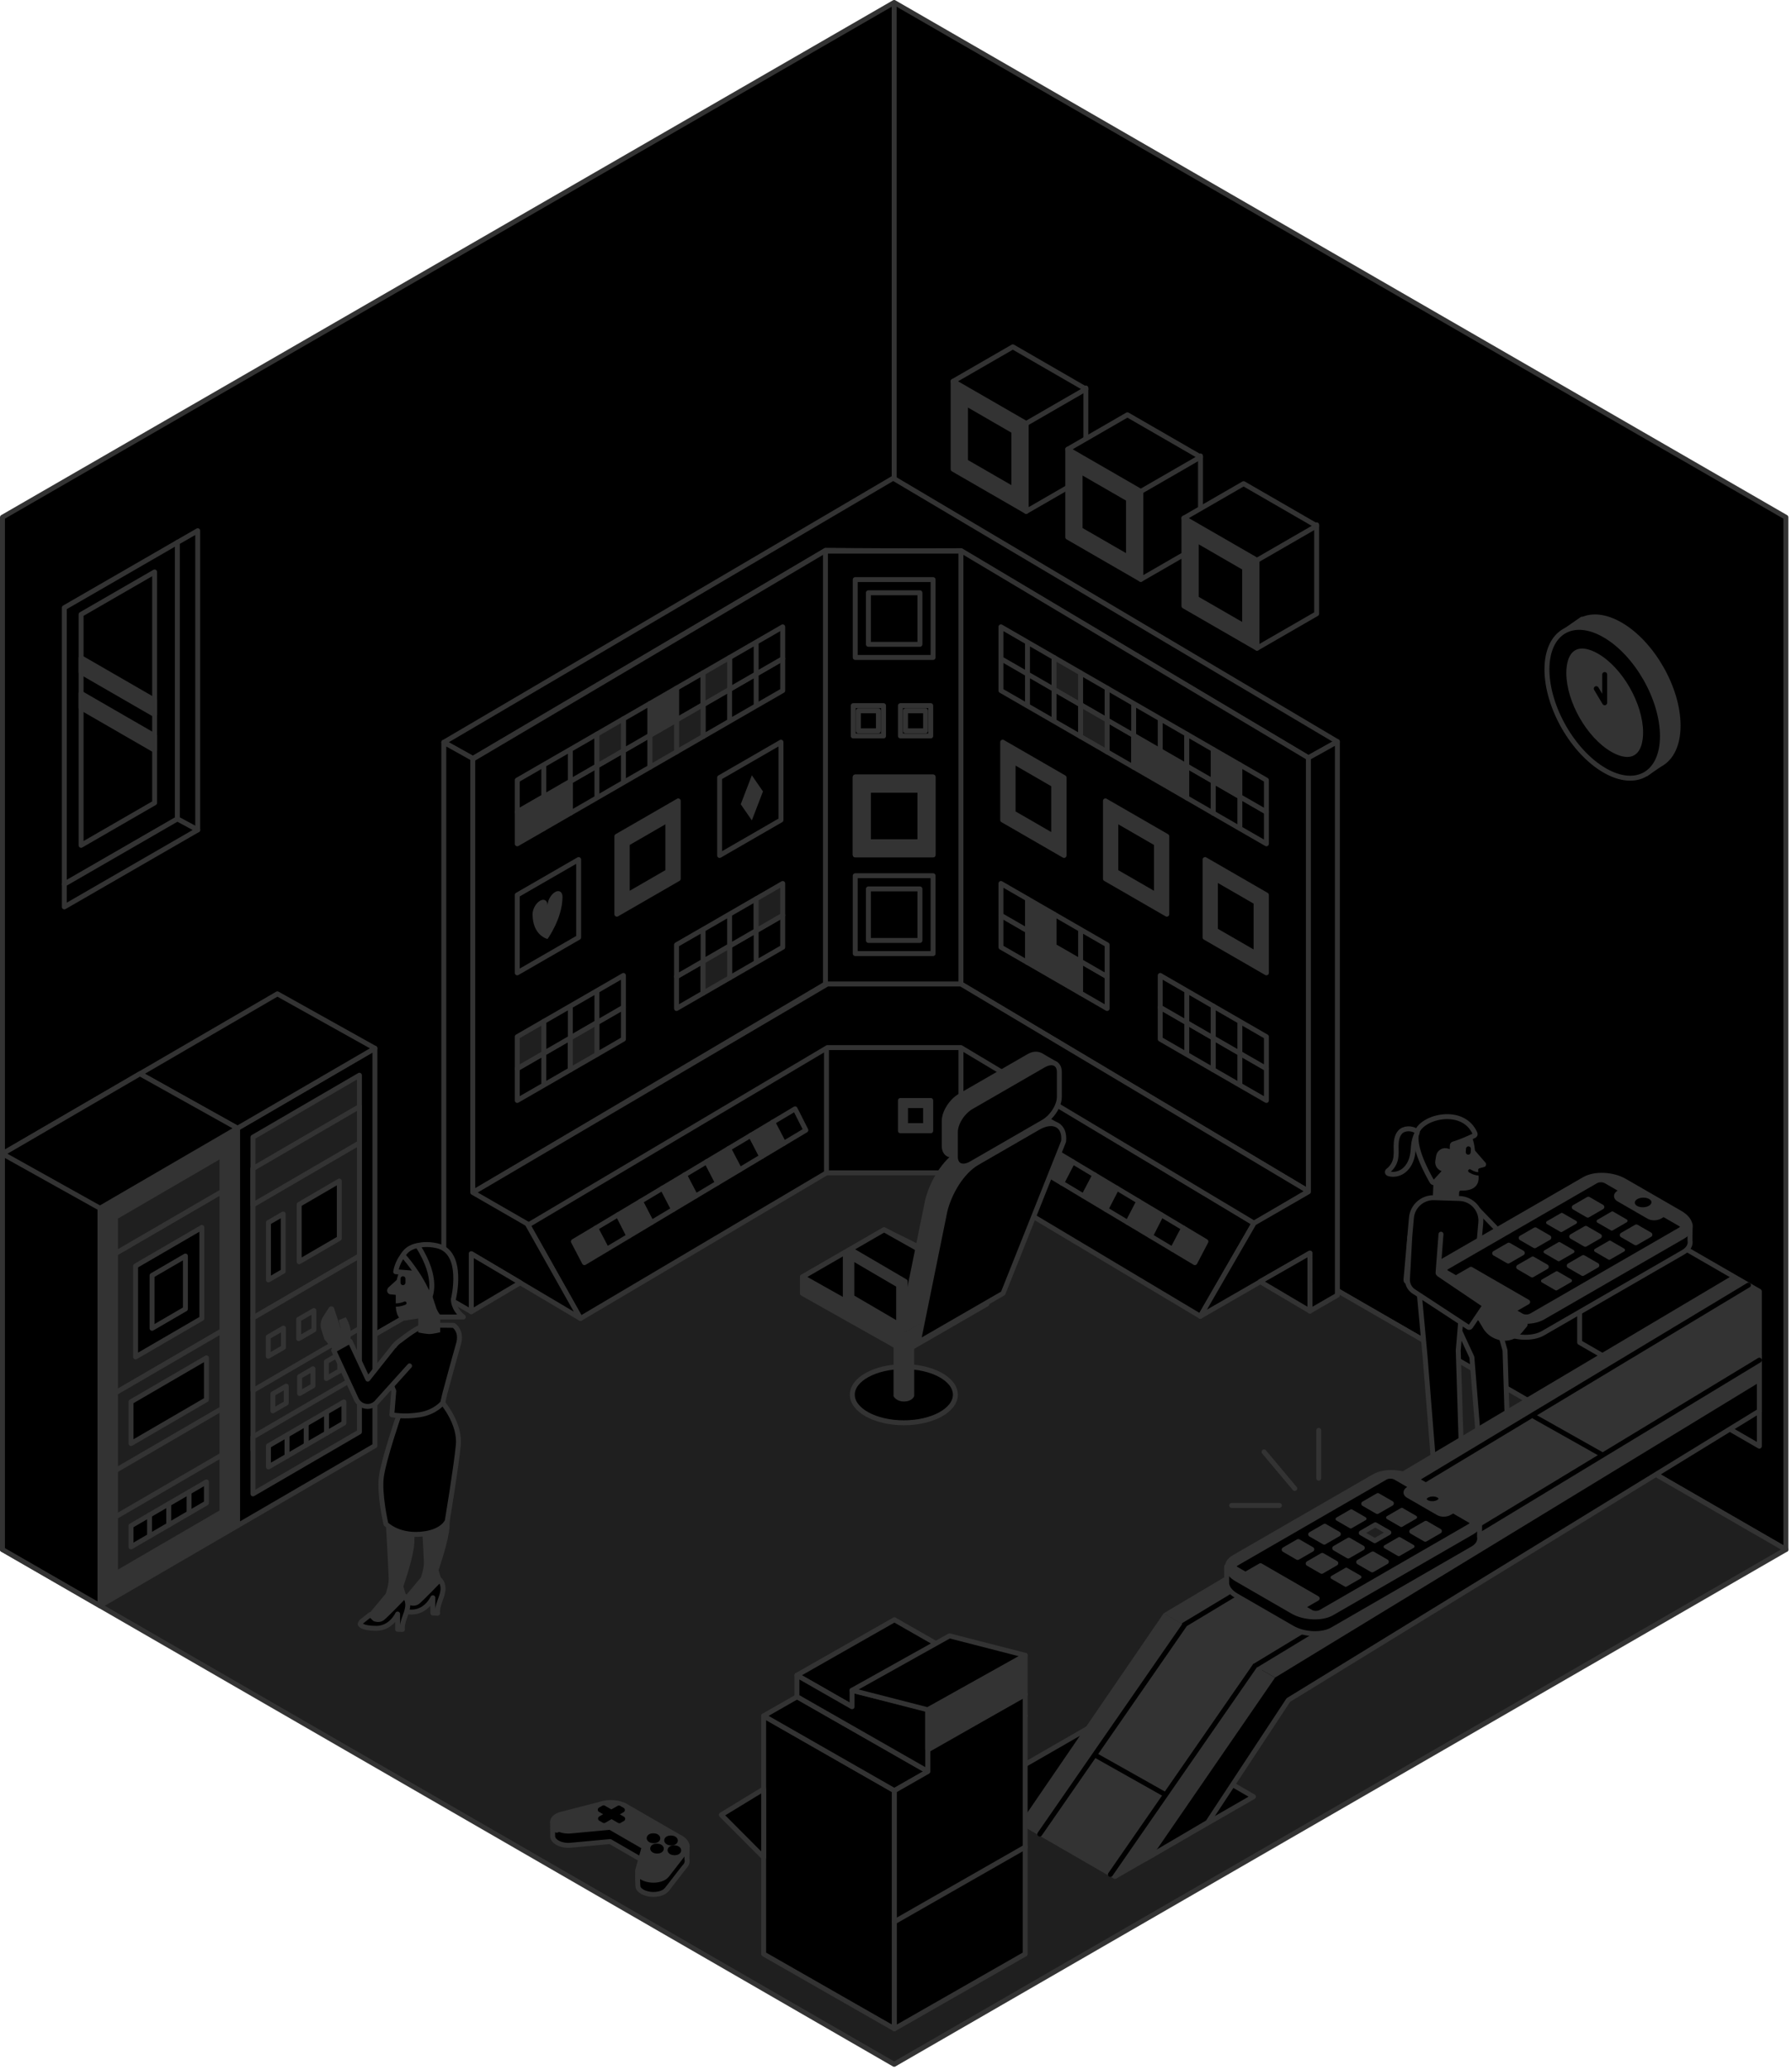 <svg xmlns="http://www.w3.org/2000/svg" xmlns:xlink="http://www.w3.org/1999/xlink" fill="none" viewBox="0 0 354 409">
    <defs>
        <path id="b" fill="#000" stroke="#333" stroke-linecap="round" stroke-linejoin="round" stroke-width=".975"
            d="M171.548 156.111v10.179h10.179v-10.179h-10.179Z" />
    </defs>
    <g clip-path="url(#a)">
        <path fill="#000" fill-rule="evenodd" stroke="#333" stroke-linecap="round" stroke-linejoin="round"
            stroke-width=".975"
            d="M.487 102.186 176.637.487V204.418L.487 306.117V102.186Zm352.3 0L176.638.487V204.418l176.15 101.699V102.186Z"
            clip-rule="evenodd" />
        <path fill="#1F1F1F" stroke="#333" stroke-linecap="round" stroke-linejoin="round" stroke-width=".975"
            d="M.487 306.117 176.638 204.418l176.15 101.699-176.15 101.699L.487 306.117Z" />
        <path fill="#000" stroke="#333" stroke-linecap="round" stroke-linejoin="round" stroke-width=".975"
            d="M131.671 373.348h.013l3.497-4.511c.494-.475.663-1.04.513-1.586l.052-2.555c-.383-.169-1.469 1.073-1.566 1.027l-10.244-5.915c-.078-.052-.156-.104-.241-.149-1.417-.819-3.549-.962-5.135-.41l-7.813 2.015c-.26.085-.513.176-.734.306-.286.169-.702-1.898-.839-1.697 0 0-.019 2.743.007 2.997.052.416.357.832.916 1.157.774.448 1.84.611 2.808.494 0 0 5.226-.488 7.625-.709l6.727 3.887c-.305 1.079-1.02 1.333-1.261 2.191-.071.247-.052 2.788.091 3.068.143.279.41.546.793.767 1.203.695 3.107.715 4.258.052.221-.124.383-.273.513-.423l.02-.006Zm180.381-138.724 35.497 20.488v30.589l-35.497-20.494v-30.583Zm-26.396 55.12 4.179 1.918h3.094v2.398h-9.425l-.507-4.316h2.659Z" />
        <path fill="#000" d="m286.845 254.611 7.215.741 3.25 11.421.683 22.061h-5.571l-1.657-20.703-3.92-8.463" />
        <path stroke="#333" stroke-linecap="round" stroke-linejoin="round" stroke-width=".975"
            d="m286.845 254.611 7.215.741 3.25 11.421.683 22.061h-5.571l-1.657-20.703-3.92-8.463" />
        <path fill="#000" d="m288.685 259.499-.618 7.274.689 22.061h-5.577l-1.651-20.703-1.241-13.52h8.599" />
        <path stroke="#333" stroke-linecap="round" stroke-linejoin="round" stroke-width=".975"
            d="m288.685 259.499-.618 7.274.689 22.061h-5.577l-1.651-20.703-1.241-13.52h8.599" />
        <path fill="#333" stroke="#333" stroke-linecap="round" stroke-linejoin="round" stroke-width=".65"
            d="m308.425 243.406.975-.526a.347.347 0 0 0 .137-.137l1.306-2.418c.033-.058.085-.11.143-.143l1.937-.955.15.338c.136.312.013.669-.293.838l-1.072.598 2.632-.76c.091-.026.163-.091.208-.176l.611-1.248c.195-.24.592-.169.689.117l.488 1.495c.468 1.437.097 2.99-.962 4.089l-.481.396c-.956.787-2.21 1.164-3.471 1.04l-2.015-.052c-.13 0-.247-.078-.299-.201l-.813-1.879c-.071-.156 0-.344.143-.422l-.013.006Z" />
        <path fill="#000" stroke="#333" stroke-linecap="round" stroke-linejoin="round" stroke-width=".975"
            d="M295.224 250.074c.611.449 1.391.624 2.145.475l12.096-2.451c.182-.039.299-.214.26-.39l-.942-4.66c-.039-.182-.215-.299-.39-.26l-10.465 2.119c-.111.019-.228-.013-.306-.098l-6.331-6.545c-.13-.13-.338-.137-.468-.007l-3.419 3.309c-.13.13-.136.338-.006.468l7.488 7.741c.104.111.221.208.344.299h-.006Z" />
        <path fill="#333"
            d="m288.184 236.808.072-1.294c.013-.182.162-.325.344-.312.936.052 3.543-.019 3.497-2.574l-.091-1.488c-.013-.156.091-.299.241-.338l1.079-.299c.312-.228.325-.683.026-.923l-1.911-2.21c-.046-.052-.072-.117-.078-.189-.085-1.001-.988-8.931-9.029-4.504-3.796 2.086.312 9.054.826 9.886.032.059.052.117.045.182l-.156 3.894c-.006.182.137.338.319.344l4.465.137c.182 0 .332-.137.345-.312h.006Z" />
        <path stroke="#000" stroke-linecap="round" stroke-linejoin="round" stroke-width=".975"
            d="m290.082 226.961-.039.663" />
        <path fill="#000" stroke="#333" stroke-linecap="round" stroke-linejoin="round" stroke-width=".975"
            d="M291.213 224.354c-.728.345-2.697 1.255-4.075 1.638-.137.039-.234.156-.241.306-.013.292-.019.65-.026.968-.006.228-.234.384-.448.299l-.442-.169c-.8-.305-1.671.202-1.807 1.04l-.156.956c-.124.734.377 1.43 1.111 1.547.26.045.371.357.189.552l-1.879 2.041c-.149.163-.416.137-.526-.052-.878-1.495-3.952-7.046-3.01-9.802 1.079-3.146 9.152-5.07 11.479.247.072.163 0 .358-.162.436l-.007-.007Zm-2.905 12.415-4.999-.156c-2.301-.071-4.264 1.658-4.485 3.946l-1.085 12.304c-.02.189.13.358.318.364l13.091.41c.176 0 .325-.13.338-.306l1.034-11.771c.247-2.516-1.69-4.713-4.212-4.791Z" />
        <path stroke="#000" stroke-linecap="round" stroke-linejoin="round" stroke-width=".65"
            d="M292.052 231.895c-.852 0-1.703-.585-1.703-.585" />
        <path fill="#000" stroke="#333" stroke-linecap="round" stroke-linejoin="round" stroke-width=".975"
            d="M279.825 223.477c.13.091.156.266.091.409-.286.566-.487 1.177-.598 1.801-.136.754-.13 1.527-.253 2.288-.195 1.261-.761 2.515-1.775 3.295-.832.644-1.989.904-2.977.598-.266-.084-.331-.422-.104-.591.683-.501 1.19-1.261 1.417-2.074.26-.916.163-1.891.169-2.847.007-.955.15-1.969.78-2.684.761-.852 2.295-.858 3.25-.202v.007Zm54.048 18.519-12.942-5.545c-2.353-1.358-5.915-1.508-7.949-.331l-29.088 14.826.013 3.361c.085.845.741 1.716 1.937 2.405l10.998 6.35c2.353 1.359 5.915 1.508 7.95.332l27.716-16.003c1.072-.618 1.508-1.482 1.339-2.36l.032-3.035h-.006Z" />
        <path fill="#333" stroke="#333" stroke-linecap="round" stroke-linejoin="round" stroke-width=".975"
            d="m331.923 239.662-10.998-6.351c-2.353-1.358-5.915-1.508-7.95-.331l-27.716 16.003c-2.041 1.176-1.781 3.23.572 4.589l10.998 6.35c2.353 1.359 5.915 1.508 7.95.332l27.716-16.003c2.041-1.177 1.781-3.231-.572-4.589Z" />
        <path fill="#000" stroke="#333" stroke-linecap="round" stroke-linejoin="round" stroke-width=".975"
            d="m317.207 233.292 3.328 1.924-.741.429c-.611.351-.631.91-.046 1.254l5.974 3.445c.585.338 1.56.325 2.171-.026l.741-.429 3.328 1.924c.533.306.513.813-.039 1.138l-29.406 16.978c-.553.318-1.43.331-1.963.019l-14.755-8.515c-.533-.305-.514-.812.039-1.131l29.406-16.978c.552-.318 1.43-.331 1.963-.019v-.013Z" />
        <path fill="#000"
            d="M325.728 238.212c.657-.377.676-.981.046-1.345-.631-.364-1.671-.351-2.327.026-.657.377-.676.981-.046 1.345.631.364 1.671.351 2.327-.026Z" />
        <path fill="#333" stroke="#333" stroke-linecap="round" stroke-linejoin="round" stroke-width=".975"
            d="m313.658 240.058-2.672-1.547 2.782-1.606 2.672 1.547-2.782 1.606Zm9.483 5.473-2.671-1.541 2.782-1.605 2.671 1.54-2.782 1.606Z" />
        <path fill="#333" stroke="#333" stroke-linecap="round" stroke-linejoin="round" stroke-width=".65"
            d="m318.403 242.795-2.678-1.54 2.782-1.612 2.678 1.547-2.782 1.605Zm-9.984.286-2.672-1.541 2.782-1.605 2.672 1.54-2.782 1.606Zm9.483 5.479-2.671-1.547 2.782-1.606 2.671 1.547-2.782 1.606Z" />
        <path fill="#333" stroke="#333" stroke-linecap="round" stroke-linejoin="round" stroke-width=".975"
            d="m313.164 245.823-2.678-1.547 2.782-1.605 2.678 1.547-2.782 1.605Zm-9.984.287-2.678-1.547 2.782-1.606 2.678 1.547-2.782 1.606Zm9.483 5.473-2.671-1.541 2.782-1.605 2.671 1.54-2.782 1.606Z" />
        <path fill="#333" stroke="#333" stroke-linecap="round" stroke-linejoin="round" stroke-width=".65"
            d="m307.918 248.846-2.671-1.541 2.782-1.612 2.671 1.547-2.782 1.606Z" />
        <path fill="#333" stroke="#333" stroke-linecap="round" stroke-linejoin="round" stroke-width=".975"
            d="m297.941 249.132-2.678-1.54 2.782-1.606 2.678 1.541-2.782 1.605Z" />
        <path fill="#333" stroke="#333" stroke-linecap="round" stroke-linejoin="round" stroke-width=".65"
            d="m307.424 254.611-2.678-1.547 2.782-1.605 2.678 1.547-2.782 1.605Z" />
        <path fill="#333" stroke="#333" stroke-linecap="round" stroke-linejoin="round" stroke-width=".975"
            d="m302.679 251.875-2.671-1.547 2.782-1.605 2.671 1.54-2.782 1.612Zm-.897 5.343-11.193-6.461-2.619 1.508 11.193 6.467 2.619-1.514Z" />
        <path fill="#000"
            d="m278.486 244.38-.455 8.392c0 .156 0 .305.026.455.111.754.527 1.43 1.164 1.865l10.816 7.092c.149.104.357.065.461-.091l2.665-3.939c.104-.15.065-.358-.091-.462l-8.846-5.98c-.091-.065-.15-.169-.143-.286l.578-7.605" />
        <path stroke="#333" stroke-linecap="round" stroke-linejoin="round" stroke-width=".975"
            d="m278.486 244.38-.455 8.392c0 .156 0 .305.026.455.111.754.527 1.43 1.164 1.865l10.816 7.092c.149.104.357.065.461-.091l2.665-3.939c.104-.15.065-.358-.091-.462l-8.846-5.98c-.091-.065-.15-.169-.143-.286l.578-7.605" />
        <path fill="#333" stroke="#333" stroke-linecap="round" stroke-linejoin="round" stroke-width=".65"
            d="m293.618 258.024.969.54c.058.032.123.045.182.039l2.743-.202c.071 0 .136.013.195.046l1.846 1.124-.208.306c-.189.279-.559.364-.865.201l-1.079-.578 2.061 1.813c.071.065.162.091.26.078l1.378-.156c.305.033.461.41.266.644l-1.001 1.209c-.962 1.163-2.47 1.69-3.971 1.384l-.598-.195c-1.177-.383-2.171-1.241-2.737-2.372l-1.04-1.729c-.065-.111-.065-.247.007-.358l1.144-1.696c.097-.143.286-.189.435-.104l.013.006Z" />
        <path fill="#333" stroke="#333" stroke-linecap="round" stroke-linejoin="round" stroke-width=".975"
            d="m312.527 122.317.038.085c2.009-.917 4.642-.663 7.528 1.001 6.298 3.633 11.407 12.571 11.407 19.948 0 3.777-1.339 6.422-3.49 7.612-.306.169-2.802 1.904-2.802 1.904l-7.137-4.127-9.217-23.875 3.673-2.548Z" />
        <path fill="#000" stroke="#333" stroke-linecap="round" stroke-linejoin="round" stroke-width=".975"
            d="M328.406 145.424c0-7.384-5.109-16.315-11.407-19.948-6.299-3.634-11.408-.598-11.408 6.779 0 7.384 5.109 16.315 11.408 19.949 6.298 3.633 11.407.598 11.407-6.78Z" />
        <path fill="#333" stroke="#333" stroke-linecap="round" stroke-linejoin="round" stroke-width=".975"
            d="M321.503 149.058c2.34 0 2.593-3.029 2.593-4.335 0-5.506-3.958-12.448-8.645-15.158-1.085-.624-2.106-.956-2.951-.956-2.34 0-2.593 3.029-2.593 4.336 0 5.505 3.958 12.447 8.645 15.158 1.085.624 2.106.955 2.951.955Z" />
        <path stroke="#000" stroke-linecap="round" stroke-linejoin="round" stroke-width=".975"
            d="M316.998 133.257v5.583l-1.664-2.795" />
        <path fill="#000" stroke="#333" stroke-linecap="round" stroke-linejoin="round" stroke-width=".975"
            d="m12.707 120.056 22.328-12.89v54.62l-22.328 12.889v-54.619Z" />
        <path fill="#000" stroke="#333" stroke-linecap="round" stroke-linejoin="round" stroke-width=".975"
            d="M30.544 158.607v-45.611l-14.527 8.385v45.617l14.527-8.391Zm4.491 3.179v-54.62l4.024-2.32v59.111l-4.024-2.171Z" />
        <path fill="#000" stroke="#333" stroke-linecap="round" stroke-linejoin="round" stroke-width=".975"
            d="m39.059 163.956-26.351 15.21v-4.491l22.328-12.89 4.024 2.171Z" />
        <path fill="#333" stroke="#333" stroke-linecap="round" stroke-linejoin="round" stroke-width=".975"
            d="m16.016 136.981 14.527 8.392v2.834l-14.527-8.385v-2.841Zm0-7.033 14.527 8.385v2.841l-14.527-8.385v-2.841Z" />
        <path fill="#000" stroke="#333" stroke-linecap="round" stroke-linejoin="round" stroke-width=".975"
            d="m74.061 207.098-27.151 15.795v78.52l27.151-15.802v-78.513Z" />
        <path fill="#1F1F1F" stroke="#333" stroke-linecap="round" stroke-linejoin="round" stroke-width=".975"
            d="M71 274.191v-55.569l-21.027 12.233v55.569l21.027-12.233Z" />
        <path fill="#1F1F1F" stroke="#333" stroke-linecap="round" stroke-linejoin="round" stroke-width=".975"
            d="M71 248.132v-28.541L49.972 231.83v28.535l21.027-12.233Zm0-28.542v-7.169l-21.027 12.233v7.176l21.027-12.24Z" />
        <path fill="#1F1F1F" stroke="#333" stroke-linecap="round" stroke-linejoin="round" stroke-width=".975"
            d="M71 225.792v-7.17l-21.027 12.233v7.176l21.027-12.239Z" />
        <path fill="#000" stroke="#333" stroke-linecap="round" stroke-linejoin="round" stroke-width=".975"
            d="m54.795 196.34 19.266 10.757-27.151 15.795-19.266-10.757 27.151-15.795Z" />
        <path fill="#1F1F1F" stroke="#333" stroke-linecap="round" stroke-linejoin="round" stroke-width=".975"
            d="M71 262.471v-14.339l-21.027 12.233v14.345l21.027-12.239Zm0 20.423v-11.258l-21.027 12.233v11.258l21.027-12.233Z" />
        <path fill="#000" stroke="#333" stroke-linecap="round" stroke-linejoin="round" stroke-width=".975"
            d="M67.938 281.132v-4.173l-14.905 8.671v4.173l14.905-8.671Z" />
        <path stroke="#333" stroke-linecap="round" stroke-linejoin="round" stroke-width=".975"
            d="M60.489 281.295v4.173m-3.789-1.97v4.173m7.8-8.71v4.166" />
        <path fill="#000" stroke="#333" stroke-linecap="round" stroke-linejoin="round" stroke-width=".975"
            d="M27.645 212.135.488 227.936v77.558l27.157-15.795v-77.564Z" />
        <path fill="#333" stroke="#333" stroke-linecap="round" stroke-linejoin="round" stroke-width=".975"
            d="m46.911 222.893-27.157 15.801v78.52l27.157-15.801v-78.52Z" />
        <path fill="#1F1F1F" stroke="#333" stroke-linecap="round" stroke-linejoin="round" stroke-width=".975"
            d="M43.849 289.985v-55.568l-21.034 12.239v55.569l21.034-12.24Z" />
        <path fill="#1F1F1F" stroke="#333" stroke-linecap="round" stroke-linejoin="round" stroke-width=".975"
            d="M43.849 262.932v-27.54l-21.034 12.233v27.54l21.034-12.233Z" />
        <path fill="#000" stroke="#333" stroke-linecap="round" stroke-linejoin="round" stroke-width=".975"
            d="M39.878 260.456V242.49l-13.091 7.612v17.966l13.091-7.612Z" />
        <path fill="#000" stroke="#333" stroke-linecap="round" stroke-linejoin="round" stroke-width=".975"
            d="m30.037 251.974 6.591-3.835v10.445l-6.591 3.835v-10.445Z" />
        <path fill="#1F1F1F" stroke="#333" stroke-linecap="round" stroke-linejoin="round" stroke-width=".975"
            d="M43.849 235.392v-7.176l-21.034 12.239v7.17l21.034-12.233Z" />
        <path fill="#000" stroke="#333" stroke-linecap="round" stroke-linejoin="round" stroke-width=".975"
            d="m.488 227.937 19.266 10.757v78.52L.488 306.119v-78.182Zm27.157-15.802 19.266 10.757-27.157 15.802-19.266-10.758 27.157-15.801Z" />
        <path fill="#1F1F1F" stroke="#333" stroke-linecap="round" stroke-linejoin="round" stroke-width=".975"
            d="M43.849 278.273v-15.34l-21.034 12.233v15.34l21.034-12.233Z" />
        <path fill="#000" stroke="#333" stroke-linecap="round" stroke-linejoin="round" stroke-width=".975"
            d="M40.781 276.511v-8.255l-14.898 8.671v8.255l14.898-8.671Z" />
        <path fill="#1F1F1F" stroke="#333" stroke-linecap="round" stroke-linejoin="round" stroke-width=".975"
            d="M43.849 298.689v-11.251l-21.034 12.233v11.258l21.034-12.24Z" />
        <path fill="#000" stroke="#333" stroke-linecap="round" stroke-linejoin="round" stroke-width=".975"
            d="M40.781 296.927v-4.166l-14.898 8.671v4.166l14.898-8.671Z" />
        <path stroke="#333" stroke-linecap="round" stroke-linejoin="round" stroke-width=".975"
            d="M33.332 297.097v4.166m-3.789-1.963v4.166m7.806-8.703v4.166" />
        <path fill="#000" stroke="#333" stroke-linecap="round" stroke-linejoin="round" stroke-width=".975"
            d="m59.105 237.94 7.923-4.615v11.33l-7.923 4.608V237.94Zm-3.159 1.891v11.323l-2.912 1.697v-11.33l2.912-1.69Zm191.782 1.813-57.824-34.807-13.266.364v16.698l60.482 36.14 10.608-18.395Zm-143.663-.039 59.144-35.23 13.26.357v17.167l-61.802 36.576-10.602-18.87Zm-16.393-94.958 88.777-52.182 87.744 52.052-5.72 3.191-68.647-40.826-26.76-.143-69.674 41.099-5.72-3.191Z" />
        <path fill="#000" stroke="#333" stroke-linecap="round" stroke-linejoin="round" stroke-width=".975"
            d="M189.832 206.96h-26.565v24.745h26.565V206.96Zm-13.383-12.57v-85.508l13.429-.091 68.594 40.918v85.631l-68.646-40.95h-13.377Z" />
        <path fill="#000" stroke="#333" stroke-linecap="round" stroke-linejoin="round" stroke-width=".975"
            d="M176.449 194.39v-85.508l-13.37-.123-69.973 41.379v85.631l69.96-41.379h13.383Z" />
        <path fill="#000" stroke="#333" stroke-linecap="round" stroke-linejoin="round" stroke-width=".975"
            d="M189.826 108.882h-26.76v85.507h26.76v-85.507Zm-26.377 85.508h26.377l68.647 40.95-10.745 6.305-57.902-34.684h-26.377l-59.221 35.113-11.122-6.305 70.343-41.379Z" />
        <path fill="#000" stroke="#333" stroke-linecap="round" stroke-linejoin="round" stroke-width=".975"
            d="M93.392 149.838v85.735l10.751 6.194 10.524 18.707-21.561-12.785v11.446l-5.434-3.139v-109.35l5.72 3.192Zm165.081-.13v85.735l-10.745 6.201-10.53 18.233-.078.162 21.645-12.48v11.447l5.428-3.133V146.517l-5.72 3.191Z" />
        <path fill="#000" stroke="#333" stroke-linecap="round" stroke-linejoin="round" stroke-width=".975"
            d="M93.106 259.136v-11.447l9.672 5.72-9.672 5.727Zm165.659-.13V247.56l-9.841 5.622 9.841 5.824Zm-89.817-70.622h15.379v-15.379h-15.379v15.379Z" />
        <path fill="#000" stroke="#333" stroke-linecap="round" stroke-linejoin="round" stroke-width=".975"
            d="M171.548 175.611v10.179h10.179v-10.179h-10.179Zm-2.6-6.727h15.379v-15.379h-15.379v15.379Z" />
        <use xlink:href="#b" stroke-linecap="round" stroke-linejoin="round" stroke-width=".975" />
        <path fill="#333" stroke="#333" stroke-linecap="round" stroke-linejoin="round" stroke-width=".975"
            d="M168.948 168.884h15.379v-15.379h-15.379v15.379Z" />
        <use xlink:href="#b" stroke-linecap="round" stroke-linejoin="round" stroke-width=".975" />
        <path fill="#333" stroke="#333" stroke-linecap="round" stroke-linejoin="round" stroke-width=".975"
            d="m250.172 176.813-12.122-7.001v15.38l12.122 7v-15.379Z" />
        <path fill="#000" stroke="#333" stroke-linecap="round" stroke-linejoin="round" stroke-width=".975"
            d="M248.125 188.409V178.23l-8.028-4.634v10.179l8.028 4.634Z" />
        <path fill="#333" stroke="#333" stroke-linecap="round" stroke-linejoin="round" stroke-width=".975"
            d="m230.497 165.224-12.123-7v15.379l12.123 7v-15.379Z" />
        <path fill="#000" stroke="#333" stroke-linecap="round" stroke-linejoin="round" stroke-width=".975"
            d="M228.449 176.82v-10.179l-8.027-4.634v10.179l8.027 4.634Z" />
        <path fill="#333" stroke="#333" stroke-linecap="round" stroke-linejoin="round" stroke-width=".975"
            d="m210.203 153.622-12.129-7.001V162l12.129 7.001v-15.379Z" />
        <path fill="#000" stroke="#333" stroke-linecap="round" stroke-linejoin="round" stroke-width=".975"
            d="M208.15 165.218v-10.179l-8.021-4.635v10.179l8.021 4.635Zm-30.277-19.825h5.986v-5.987h-5.986v5.987Z" />
        <path fill="#000" stroke="#333" stroke-linecap="round" stroke-linejoin="round" stroke-width=".975"
            d="M178.88 140.42v3.959h3.959v-3.959h-3.959Z" />
        <path fill="#333" stroke="#333" stroke-linecap="round" stroke-linejoin="round" stroke-width=".975"
            d="M177.873 223.393h5.986v-5.987h-5.986v5.987Z" />
        <path fill="#000" stroke="#333" stroke-linecap="round" stroke-linejoin="round" stroke-width=".975"
            d="M178.88 218.419v3.959h3.959v-3.959h-3.959Zm-10.328-73.026h5.986v-5.987h-5.986v5.987Z" />
        <path fill="#000" stroke="#333" stroke-linecap="round" stroke-linejoin="round" stroke-width=".975"
            d="M169.566 140.419v3.959h3.958v-3.959h-3.958Zm-.618-10.535h15.379v-15.379h-15.379v15.379Z" />
        <path fill="#000" stroke="#333" stroke-linecap="round" stroke-linejoin="round" stroke-width=".975"
            d="M171.548 117.111v10.179h10.179v-10.179h-10.179Zm52.403 28.158-5.245-3.023v6.292l5.245 3.023v-6.292Z" />
        <path fill="#333" stroke="#333" stroke-linecap="round" stroke-linejoin="round" stroke-width=".975"
            d="m229.197 148.298-5.246-3.029v6.292l5.246 3.029v-6.292Zm5.245 3.029-5.245-3.029v6.292l5.245 3.029v-6.292Z" />
        <path fill="#000" stroke="#333" stroke-linecap="round" stroke-linejoin="round" stroke-width=".975"
            d="m239.681 154.356-5.239-3.029v6.292l5.239 3.029v-6.292Z" />
        <path fill="#000" stroke="#333" stroke-linecap="round" stroke-linejoin="round" stroke-width=".975"
            d="m244.927 157.384-5.246-3.029v6.292l5.246 3.029v-6.292Zm5.245 3.023-5.245-3.022v6.292l5.245 3.022v-6.292Zm-26.221-21.43-5.245-3.029v6.299l5.245 3.022v-6.292Zm5.246 3.029-5.246-3.029v6.292l5.246 3.029v-6.292Zm5.245 3.029-5.245-3.029v6.292l5.245 3.029v-6.292Z" />
        <path fill="#000" stroke="#333" stroke-linecap="round" stroke-linejoin="round" stroke-width=".975"
            d="m239.681 148.064-5.239-3.029v6.292l5.239 3.029v-6.292Z" />
        <path fill="#333" stroke="#333" stroke-linecap="round" stroke-linejoin="round" stroke-width=".975"
            d="m244.927 151.086-5.246-3.023v6.292l5.246 3.029v-6.298Z" />
        <path fill="#000" stroke="#333" stroke-linecap="round" stroke-linejoin="round" stroke-width=".975"
            d="m250.172 154.115-5.245-3.029v6.298l5.245 3.023v-6.292Zm-47.197-20.955-5.245-3.029v6.298l5.245 3.023v-6.292Zm5.246 3.028-5.245-3.029v6.292l5.245 3.029v-6.292Zm5.245 3.029-5.245-3.029v6.292l5.245 3.029v-6.292Zm-10.491-12.349-5.245-3.029v6.292l5.245 3.029v-6.292Zm5.246 3.028-5.245-3.029v6.292l5.245 3.029v-6.292Zm10.485 6.052-5.239-3.022v6.292l5.239 3.029v-6.299Zm15.736 66.079-5.245-3.029v6.292l5.245 3.029v-6.292Zm5.239 3.029-5.239-3.029v6.292l5.239 3.029v-6.292Z" />
        <path fill="#000" stroke="#333" stroke-linecap="round" stroke-linejoin="round" stroke-width=".975"
            d="m244.927 208.085-5.246-3.029v6.292l5.246 3.029v-6.292Zm5.245 3.022-5.245-3.022v6.292l5.245 3.022v-6.292Zm-15.73-15.372-5.245-3.029v6.292l5.245 3.029v-6.292Zm5.239 3.029-5.239-3.029v6.292l5.239 3.029v-6.292Z" />
        <path fill="#000" stroke="#333" stroke-linecap="round" stroke-linejoin="round" stroke-width=".975"
            d="m244.927 201.786-5.246-3.022v6.292l5.246 3.029v-6.299Zm5.245 3.029-5.245-3.029v6.299l5.245 3.022v-6.292Zm-47.197-20.956-5.245-3.029v6.299l5.245 3.022v-6.292Z" />
        <path fill="#333" stroke="#333" stroke-linecap="round" stroke-linejoin="round" stroke-width=".975"
            d="m208.221 186.888-5.245-3.029v6.292l5.245 3.029v-6.292Zm5.245 3.03-5.245-3.029v6.292l5.245 3.029v-6.292Z" />
        <path fill="#000" stroke="#333" stroke-linecap="round" stroke-linejoin="round" stroke-width=".975"
            d="m218.706 192.946-5.239-3.029v6.292l5.239 3.029v-6.292Z" />
        <path fill="#333" stroke="#333" stroke-linecap="round" stroke-linejoin="round" stroke-width=".975"
            d="m208.221 180.596-5.245-3.029v6.292l5.245 3.029v-6.292Z" />
        <path fill="#000" stroke="#333" stroke-linecap="round" stroke-linejoin="round" stroke-width=".975"
            d="m213.466 183.626-5.245-3.029v6.292l5.245 3.029v-6.292Zm5.24 3.021-5.239-3.022v6.292l5.239 3.029v-6.299Zm-116.526-9.834 12.129-7.001v15.38l-12.129 7v-15.379Z" />
        <path fill="#1F1F1F" stroke="#333" stroke-linecap="round" stroke-linejoin="round" stroke-width=".975"
            d="M52.988 267.93v-3.816l3.01-1.735v3.815l-3.01 1.736Zm.916 10.784v-3.348l2.639-1.527v3.354l-2.639 1.521Zm5.096-14.255v-3.815l3.01-1.736v3.816l-3.01 1.735Zm.189 10.836v-3.348l2.639-1.527v3.354l-2.639 1.521Zm5.285-2.951v-3.348l2.639-1.527v3.347l-2.639 1.528Z" />
        <path fill="#333" stroke="#333" stroke-linecap="round" stroke-linejoin="round" stroke-width=".975"
            d="m121.855 165.224 12.129-7v15.379l-12.129 7v-15.379Z" />
        <path fill="#000" stroke="#333" stroke-linecap="round" stroke-linejoin="round" stroke-width=".975"
            d="M123.91 176.82v-10.179l8.021-4.634v10.179l-8.021 4.634Zm18.245-23.198 12.123-7.001V162l-12.123 7.001v-15.379Zm-18.999-5.324 5.245-3.029v6.292l-5.245 3.029v-6.292Zm-5.239 3.029 5.239-3.029v6.292l-5.239 3.029v-6.292Zm-5.246 3.029 5.246-3.029v6.292l-5.246 3.029v-6.292Z" />
        <path fill="#333" stroke="#333" stroke-linecap="round" stroke-linejoin="round" stroke-width=".975"
            d="m107.426 157.384 5.245-3.029v6.292l-5.245 3.029v-6.292Z" />
        <path fill="#000" stroke="#333" stroke-linecap="round" stroke-linejoin="round" stroke-width=".975"
            d="m123.156 142.006 5.245-3.029v6.292l-5.245 3.029v-6.292Zm-10.485 6.058 5.246-3.029v6.292l-5.246 3.029v-6.292Zm-5.245 3.022 5.245-3.023v6.292l-5.245 3.029v-6.298Zm-5.246 3.029 5.246-3.029v6.298l-5.246 3.023v-6.292Zm47.197-20.955 5.245-3.029v6.298l-5.245 3.023v-6.292Zm-5.246 3.028 5.245-3.029v6.292l-5.245 3.029v-6.292Zm-5.239 3.029 5.239-3.029v6.292l-5.239 3.029v-6.292Z" />
        <path fill="#000" stroke="#333" stroke-linecap="round" stroke-linejoin="round" stroke-width=".975"
            d="m149.377 126.868 5.245-3.029v6.292l-5.245 3.029v-6.292Zm-5.246 3.028 5.245-3.029v6.292l-5.245 3.029v-6.292Zm-10.485 6.052 5.246-3.022v6.292l-5.246 3.029v-6.299Zm-15.729 66.079 5.239-3.029v6.292l-5.239 3.029v-6.292Zm-10.491 6.058 5.245-3.029v6.292l-5.245 3.029v-6.292Zm-5.246 3.022 5.246-3.022v6.292l-5.246 3.022v-6.292Z" />
        <path fill="#000" stroke="#333" stroke-linecap="round" stroke-linejoin="round" stroke-width=".975"
            d="m117.917 195.735 5.239-3.029v6.292l-5.239 3.029v-6.292Zm-5.246 3.029 5.246-3.029v6.292l-5.246 3.029v-6.292Zm-5.245 3.022 5.245-3.022v6.292l-5.245 3.029v-6.299Z" />
        <path fill="#1F1F1F" stroke="#333" stroke-linecap="round" stroke-linejoin="round" stroke-width=".975"
            d="m102.18 204.815 5.246-3.029v6.299l-5.246 3.022v-6.292Z" />
        <path fill="#000" stroke="#333" stroke-linecap="round" stroke-linejoin="round" stroke-width=".975"
            d="m149.377 183.859 5.245-3.029v6.299l-5.245 3.022v-6.292Zm-5.246 3.029 5.245-3.029v6.292l-5.245 3.029v-6.292Zm-10.485 6.058 5.246-3.029v6.292l-5.246 3.029v-6.292Z" />
        <path fill="#000" stroke="#333" stroke-linecap="round" stroke-linejoin="round" stroke-width=".975"
            d="m144.131 180.596 5.245-3.029v6.292l-5.245 3.029v-6.292Zm-5.239 3.03 5.239-3.029v6.292l-5.239 3.029v-6.292Zm-5.246 3.021 5.246-3.022v6.292l-5.246 3.029v-6.299Z" />
        <path fill="#333" stroke="#333" stroke-linecap="round" stroke-linejoin="round" stroke-width=".975"
            d="m202.722 83.662-14.436-8.333v17.368l14.436 8.333V83.662Z" />
        <path fill="#000" stroke="#333" stroke-linecap="round" stroke-linejoin="round" stroke-width=".975"
            d="M200.278 96.681v-11.492l-9.549-5.519v11.498l9.549 5.512Zm14.228-20.033-11.784 6.806V101.03l11.784-6.806v-17.576Z" />
        <path fill="#000" stroke="#333" stroke-linecap="round" stroke-linejoin="round" stroke-width=".975"
            d="m200.077 68.523-11.791 6.806 14.436 8.333 11.785-6.806-14.43-8.333Z" />
        <path fill="#333" stroke="#333" stroke-linecap="round" stroke-linejoin="round" stroke-width=".975"
            d="m225.362 97.085-14.43-8.333v17.374l14.43 8.333V97.085Z" />
        <path fill="#000" stroke="#333" stroke-linecap="round" stroke-linejoin="round" stroke-width=".975"
            d="M222.924 110.111V98.613l-9.555-5.512v11.498l9.555 5.512Zm14.228-20.04-11.791 6.806v17.582l11.791-6.805V90.071Z" />
        <path fill="#000" stroke="#333" stroke-linecap="round" stroke-linejoin="round" stroke-width=".975"
            d="m222.716 81.946-11.784 6.806 14.43 8.333 11.791-6.806-14.437-8.333Z" />
        <path fill="#333" stroke="#333" stroke-linecap="round" stroke-linejoin="round" stroke-width=".975"
            d="m248.313 110.689-14.436-8.333v17.368l14.436 8.333v-17.368Z" />
        <path fill="#000" stroke="#333" stroke-linecap="round" stroke-linejoin="round" stroke-width=".975"
            d="M245.869 123.709v-11.492l-9.548-5.519v11.499l9.548 5.512Zm14.229-20.033-11.785 6.805v17.576l11.785-6.805v-17.576Z" />
        <path fill="#000" stroke="#333" stroke-linecap="round" stroke-linejoin="round" stroke-width=".975"
            d="m245.668 95.551-11.791 6.805 14.436 8.333 11.785-6.805-14.43-8.333Zm1.95 259.395-28.041-16.185-27.359 15.749 28.041 16.192 27.359-15.756Z" />
        <path fill="#000"
            d="m256.555 306.599-22.626 14.534 14.917 8.547-22.626 37.616 12.369-7.274 15.919-24.167 93.041-57.102v-10.888" />
        <path stroke="#333" stroke-linecap="round" stroke-linejoin="round" stroke-width=".975"
            d="m256.555 306.599-22.626 14.534 14.917 8.547-22.626 37.616 12.369-7.274 15.919-24.167 93.041-57.102v-10.888" />
        <path fill="#333" d="M347.549 255.112v17.979l-95.667 58.325-22.003-12.701 112.301-66.703 5.369 3.1Z" />
        <path stroke="#000" stroke-linecap="round" stroke-linejoin="round" stroke-width=".975"
            d="M345.397 253.877 233.87 321.022m14.021 8.092 99.658-60.404" />
        <path fill="#333" d="m229.879 318.715-28.21 41.249 18.59 10.738 7.625-4.381 23.998-34.899" />
        <path stroke="#000" stroke-linecap="round" stroke-linejoin="round" stroke-width=".975"
            d="m219.355 370.312 28.535-41.197m-13.961-7.982L205.4 362.33" />
        <path fill="#000" stroke="#333" stroke-linecap="round" stroke-linejoin="round" stroke-width=".975"
            d="m176.683 353.749-25.831-14.768v47.047l25.831 14.768v-47.047Z" />
        <path fill="#000" stroke="#333" stroke-linecap="round" stroke-linejoin="round" stroke-width=".975"
            d="m176.683 324.22-25.831 14.761 25.831 14.768 25.831-14.768-25.831-14.761Z" />
        <path fill="#000" stroke="#333" stroke-linecap="round" stroke-linejoin="round" stroke-width=".975"
            d="m176.683 324.22-19.253 10.959 25.831 14.761 19.253-10.959-25.831-14.761Z" />
        <path fill="#000" stroke="#333" stroke-linecap="round" stroke-linejoin="round" stroke-width=".975"
            d="m176.683 319.995-19.253 10.959 25.831 14.762 19.253-10.959-25.831-14.762Z" />
        <path fill="#000" stroke="#333" stroke-linecap="round" stroke-linejoin="round" stroke-width=".975"
            d="m183.274 349.98-.013-.039v-4.225l19.253-10.959v51.278l-25.831 14.762V353.75l6.591-3.77Z" />
        <path fill="#000" stroke="#333" stroke-linecap="round" stroke-linejoin="round" stroke-width=".975"
            d="M168.318 337.175v-3.244l14.943 3.718v12.292l-25.831-14.762v-4.225l10.888 6.221Z" />
        <path fill="#333" stroke="#333" stroke-linecap="round" stroke-linejoin="round" stroke-width=".975"
            d="m202.514 327.016-19.253 10.757v7.748l19.253-10.764v-7.741Z" />
        <path fill="#000" stroke="#333" stroke-linecap="round" stroke-linejoin="round" stroke-width=".975"
            d="m202.514 327.015-19.253 10.758-14.943-3.842 19.253-10.757 14.943 3.841Z" />
        <path stroke="#333" stroke-linecap="round" stroke-linejoin="round" stroke-width=".975"
            d="m176.683 379.665 25.831-14.762" />
        <path fill="#000" stroke="#333" stroke-linecap="round" stroke-linejoin="round" stroke-width=".975"
            d="m150.852 353.438-8.365 5.102 8.365 8.392v-13.494Zm141.44-52.891-12.942-5.544c-2.353-1.359-5.915-1.508-7.949-.332l-29.088 14.827.013 3.36c.085.845.741 1.716 1.937 2.405l10.998 6.351c2.353 1.358 5.915 1.508 7.95.331l27.716-16.003c1.072-.617 1.508-1.482 1.339-2.359l.032-3.036h-.006Z" />
        <path fill="#333" stroke="#333" stroke-linecap="round" stroke-linejoin="round" stroke-width=".65"
            d="m290.342 298.214-10.998-6.351c-2.353-1.358-5.915-1.508-7.95-.331l-27.715 16.003c-2.041 1.176-1.782 3.23.571 4.589l10.998 6.35c2.353 1.359 5.916 1.508 7.95.332l27.716-16.003c2.041-1.177 1.781-3.231-.572-4.589Z" />
        <path fill="#000" stroke="#333" stroke-linecap="round" stroke-linejoin="round" stroke-width=".975"
            d="m275.626 291.844 3.328 1.924-.741.429c-.611.351-.631.91-.046 1.254l5.974 3.445c.585.338 1.56.325 2.171-.026l.741-.429 3.328 1.924c.533.306.513.813-.039 1.138l-29.406 16.978c-.553.318-1.43.331-1.963.019l-14.755-8.515c-.533-.305-.514-.812.039-1.131l29.406-16.978c.552-.318 1.43-.331 1.963-.019v-.013Z" />
        <path fill="#000" stroke="#333" stroke-linecap="round" stroke-linejoin="round" stroke-width=".975"
            d="M284.141 296.764c.656-.377.676-.982.045-1.346-.63-.364-1.67-.351-2.327.026-.656.377-.676.982-.045 1.346.63.364 1.67.351 2.327-.026Z" />
        <path fill="#333" stroke="#333" stroke-linecap="round" stroke-linejoin="round" stroke-width=".975"
            d="m272.077 298.61-2.671-1.541 2.782-1.605 2.671 1.54-2.782 1.606Zm9.484 5.48-2.672-1.547 2.782-1.605 2.672 1.546-2.782 1.606Z" />
        <path fill="#333" stroke="#333" stroke-linecap="round" stroke-linejoin="round" stroke-width=".65"
            d="m276.822 301.353-2.678-1.547 2.782-1.606 2.678 1.547-2.782 1.606Zm-9.984.286-2.678-1.547 2.782-1.606 2.678 1.547-2.782 1.606Zm9.484 5.473-2.672-1.541 2.782-1.605 2.672 1.54-2.782 1.606Z" />
        <path fill="#1F1F1F" stroke="#333" stroke-linecap="round" stroke-linejoin="round" stroke-width=".975"
            d="m271.577 304.375-2.672-1.54 2.782-1.606 2.672 1.541-2.782 1.605Z" />
        <path fill="#333" stroke="#333" stroke-linecap="round" stroke-linejoin="round" stroke-width=".975"
            d="m261.599 304.662-2.678-1.541 2.782-1.605 2.678 1.54-2.782 1.606Zm9.484 5.479-2.678-1.547 2.782-1.606 2.678 1.547-2.782 1.606Zm-4.745-2.737-2.672-1.547 2.782-1.605 2.672 1.547-2.782 1.605Zm-9.984.287-2.672-1.547 2.782-1.606 2.672 1.547-2.782 1.606Z" />
        <path fill="#333" stroke="#333" stroke-linecap="round" stroke-linejoin="round" stroke-width=".65"
            d="m265.844 313.164-2.678-1.541 2.782-1.605 2.678 1.54-2.782 1.606Z" />
        <path fill="#333" stroke="#333" stroke-linecap="round" stroke-linejoin="round" stroke-width=".975"
            d="m261.099 310.427-2.672-1.541 2.782-1.612 2.672 1.547-2.782 1.606Zm-.897 5.35-11.193-6.467-2.62 1.514 11.193 6.461 2.62-1.508Z" />
        <path stroke="#333" stroke-linecap="round" stroke-linejoin="round" stroke-width=".975"
            d="M260.507 292.026v-9.445m-7.767 14.827h-9.438m12.473-3.341-6.071-7.235" />
        <path fill="#333" stroke="#333" stroke-linecap="round" stroke-linejoin="round" stroke-width=".975"
            d="m113.269 245.265 4.414-2.639 2.125 4.212-4.355 2.606-2.184-4.179Z" />
        <path fill="#000" stroke="#333" stroke-linecap="round" stroke-linejoin="round" stroke-width=".975"
            d="m117.682 242.626 4.42-2.646 2.126 4.212-4.355 2.607-2.191-4.173Zm8.834-5.284 4.413-2.646 2.126 4.212-4.355 2.607-2.184-4.173Z" />
        <path fill="#333" stroke="#333" stroke-linecap="round" stroke-linejoin="round" stroke-width=".975"
            d="m130.871 234.735 4.413-2.645 2.126 4.212-4.355 2.606-2.184-4.173Z" />
        <path fill="#000" stroke="#333" stroke-linecap="round" stroke-linejoin="round" stroke-width=".975"
            d="m135.226 232.128 4.414-2.646 2.132 4.212-4.362 2.607-2.184-4.173Z" />
        <path fill="#333" stroke="#333" stroke-linecap="round" stroke-linejoin="round" stroke-width=".975"
            d="m139.581 229.515 4.414-2.639 2.132 4.212-4.355 2.606-2.191-4.179Z" />
        <path fill="#000" stroke="#333" stroke-linecap="round" stroke-linejoin="round" stroke-width=".975"
            d="m143.936 226.909 4.414-2.639 2.132 4.212-4.355 2.606-2.191-4.179Z" />
        <path fill="#333" stroke="#333" stroke-linecap="round" stroke-linejoin="round" stroke-width=".975"
            d="m148.291 224.302 4.42-2.639 2.126 4.212-4.355 2.607-2.191-4.18Z" />
        <path fill="#000" stroke="#333" stroke-linecap="round" stroke-linejoin="round" stroke-width=".975"
            d="m152.646 221.696 4.42-2.639 2.126 4.212-4.355 2.606-2.191-4.179Z" />
        <path fill="#333"
            d="M109.649 176.235c-.819.475-1.482 1.658-1.482 2.646 0-.988-.663-1.404-1.482-.936-.819.474-1.482 1.657-1.482 2.645 0 4.264 2.957 4.914 2.957 4.914s2.958-4.069 2.958-8.333c0-.988-.663-1.404-1.482-.936h.013Zm38.876-14.164 2.197-5.72-2.197-3.185-2.197 5.72 2.197 3.185Z" />
        <path fill="#333" stroke="#333" stroke-linecap="round" stroke-linejoin="round" stroke-width=".975"
            d="m102.18 160.407 5.246-3.022v6.292l-5.246 3.022v-6.292Z" />
        <path fill="#1F1F1F" stroke="#333" stroke-linecap="round" stroke-linejoin="round" stroke-width=".975"
            d="m117.917 145.035 5.239-3.029v6.292l-5.239 3.029v-6.292Zm15.729-2.788 5.246-3.029v6.292l-5.246 3.029v-6.292Zm5.246-9.322 5.239-3.029v6.292l-5.239 3.029v-6.292Zm-26.221 72.131 5.246-3.029v6.292l-5.246 3.029v-6.292Zm26.221-15.138 5.239-3.029v6.292l-5.239 3.029v-6.292Zm10.485-12.351 5.245-3.029v6.292l-5.245 3.029v-6.292Z" />
        <path fill="#333" stroke="#333" stroke-linecap="round" stroke-linejoin="round" stroke-width=".975"
            d="m122.103 239.981 4.413-2.639 2.126 4.212-4.355 2.606-2.184-4.179Zm116.122 5.284-4.413-2.639-2.126 4.212 4.355 2.606 2.184-4.179Z" />
        <path fill="#000" stroke="#333" stroke-linecap="round" stroke-linejoin="round" stroke-width=".975"
            d="m233.812 242.626-4.42-2.646-2.126 4.212 4.355 2.607 2.191-4.173Zm-8.834-5.284-4.413-2.646-2.132 4.212 4.355 2.607 2.19-4.173Z" />
        <path fill="#333" stroke="#333" stroke-linecap="round" stroke-linejoin="round" stroke-width=".975"
            d="m220.623 234.735-4.42-2.645-2.125 4.212 4.355 2.606 2.19-4.173Z" />
        <path fill="#000" stroke="#333" stroke-linecap="round" stroke-linejoin="round" stroke-width=".975"
            d="m216.268 232.128-4.42-2.646-2.125 4.212 4.355 2.607 2.19-4.173Z" />
        <path fill="#333" stroke="#333" stroke-linecap="round" stroke-linejoin="round" stroke-width=".975"
            d="m211.913 229.515-4.42-2.639-2.125 4.212 4.355 2.606 2.19-4.179Z" />
        <path fill="#000" stroke="#333" stroke-linecap="round" stroke-linejoin="round" stroke-width=".975"
            d="m207.558 226.909-4.42-2.639-2.125 4.212 4.355 2.606 2.19-4.179Z" />
        <path fill="#333" stroke="#333" stroke-linecap="round" stroke-linejoin="round" stroke-width=".975"
            d="m203.203 224.302-4.42-2.639-2.125 4.212 4.355 2.607 2.19-4.18Z" />
        <path fill="#000" stroke="#333" stroke-linecap="round" stroke-linejoin="round" stroke-width=".975"
            d="m198.848 221.696-4.42-2.639-2.126 4.212 4.355 2.606 2.191-4.179Z" />
        <path fill="#333" stroke="#333" stroke-linecap="round" stroke-linejoin="round" stroke-width=".975"
            d="m229.392 239.981-4.414-2.639-2.125 4.212 4.355 2.606 2.184-4.179Z" />
        <path fill="#1F1F1F" stroke="#333" stroke-linecap="round" stroke-linejoin="round" stroke-width=".975"
            d="m128.401 145.269 5.246-3.023v6.292l-5.246 3.023v-6.292Z" />
        <path fill="#333" stroke="#333" stroke-linecap="round" stroke-linejoin="round" stroke-width=".975"
            d="m128.401 138.977 5.246-3.029v6.299l-5.246 3.022v-6.292Z" />
        <path fill="#000" stroke="#333" stroke-linecap="round" stroke-linejoin="round" stroke-width=".975"
            d="m202.975 177.567-5.245-3.029v6.292l5.245 3.029v-6.292Z" />
        <path fill="#333" stroke="#333" stroke-linecap="round" stroke-linejoin="round" stroke-width=".975"
            d="M131.67 370.533h.013l3.497-4.511c.949-.916.702-2.145-.715-2.964a3.673 3.673 0 0 0-.286-.149l-10.244-5.915c-.078-.052-.156-.104-.24-.15-1.417-.819-3.549-.962-5.135-.409l-7.813 2.015c-.26.084-.514.175-.735.305-1.15.663-1.111 1.768.085 2.457.773.449 1.839.611 2.808.494 0 0 5.226-.487 7.624-.708l6.728 3.887c-.39 1.384-1.235 4.4-1.235 4.4-.202.559.084 1.177.858 1.625 1.202.696 3.107.715 4.257.052.221-.123.384-.273.514-.422l.019-.007Z" />
        <path fill="#000" stroke="#000" stroke-linecap="round" stroke-linejoin="round" stroke-width=".975"
            d="M129.168 364.845c.325-.188.871-.182 1.216.013.344.195.351.514.026.702-.325.189-.871.182-1.216-.013-.344-.195-.351-.513-.026-.702Zm2.769-1.605c.325-.189.871-.182 1.216.013.344.195.351.513.026.702-.325.188-.871.182-1.216-.013-.344-.195-.351-.514-.026-.702Zm-3.464-.442c.325-.189.871-.182 1.215.013.345.195.351.513.026.702-.325.188-.871.182-1.215-.013-.345-.195-.351-.514-.026-.702Zm4.127 2.378c.325-.188.871-.182 1.216.013.344.195.351.514.026.702-.325.189-.871.182-1.216-.013-.344-.195-.351-.513-.026-.702Zm-13.968-5.907.695.403 3.627-2.093-.695-.403-3.627 2.093Z" />
        <path fill="#000" stroke="#000" stroke-linecap="round" stroke-linejoin="round" stroke-width=".975"
            d="m122.349 359.704.663-.384-3.77-2.177-.669.383 3.776 2.178Z" />
        <path fill="#000" stroke="#333" stroke-linecap="round" stroke-linejoin="round" stroke-width=".975"
            d="M178.549 281.081c5.621 0 10.179-2.486 10.179-5.551 0-3.066-4.558-5.551-10.179-5.551-5.622 0-10.179 2.485-10.179 5.551 0 3.065 4.557 5.551 10.179 5.551Z" />
        <path fill="#333" stroke="#333" stroke-linecap="round" stroke-linejoin="round" stroke-width=".975"
            d="M176.995 275.692s.455.702 1.56.702c1.261 0 1.56-.702 1.56-.702v-16.406h-3.113v16.406h-.007Z" />
        <path fill="#333" stroke="#333" stroke-linecap="round" stroke-linejoin="round" stroke-width=".975"
            d="m174.642 242.951 20.306 10.127v4.544l-16.139 9.321-20.3-11.427v-3.244l16.133-9.321Z" />
        <path fill="#000" stroke="#333" stroke-linecap="round" stroke-linejoin="round" stroke-width=".975"
            d="m174.642 242.951 20.306 11.427-16.139 9.321-20.3-11.427 16.133-9.321Z" />
        <path fill="#333" stroke="#333" stroke-linecap="round" stroke-linejoin="round" stroke-width=".975"
            d="m168.272 246.988-1.287.741v9.243l10.537 6.169 1.287-.741v-9.243l-10.537-6.169Zm0 9.243v-7.748l9.25 5.415v7.748l-9.25-5.415Zm17.42-19.305-1.287.741v9.243l10.537 6.168 1.287-.741v-9.243l-10.537-6.168Zm0 9.243v-7.748l9.25 5.414v7.748l-9.25-5.414Z" />
        <path fill="#333" stroke="#333" stroke-linecap="round" stroke-linejoin="round" stroke-width=".975"
            d="m194.721 253.462-16.764 9.678 5.278-25.961c.865-3.523 3.283-7.728 6.39-9.522l11.999-6.929c1.612-.884 2.925-.611 4.4-.007l3.075 1.716-14.378 31.025Z" />
        <path fill="#000" stroke="#333" stroke-linecap="round" stroke-linejoin="round" stroke-width=".975"
            d="m198.153 255.502-16.764 9.679 5.278-25.961c.865-3.523 3.283-7.728 6.39-9.522l11.999-6.929c3.029-1.749 5.388-.481 5.057 2.717l-11.96 30.01v.006Z" />
        <path fill="#333" stroke="#333" stroke-linecap="round" stroke-linejoin="round" stroke-width=".975"
            d="m189.683 216.496 13.553-7.826c1.209-.702 2.106-.41 2.788.071l2.529 1.463-1.489 4.322c0 1.742-1.41 3.965-3.152 4.973l-14.235 8.216c-1.742 1.007-3.153.409-3.153-1.333v-4.907c0-1.742 1.411-3.965 3.153-4.973l.006-.006Z" />
        <path fill="#000" stroke="#333" stroke-linecap="round" stroke-linejoin="round" stroke-width=".975"
            d="m191.88 218.667 14.235-8.216c1.742-1.007 3.153-.409 3.153 1.333v4.907c0 1.742-1.411 3.965-3.153 4.973l-14.235 8.216c-1.742 1.007-3.152.409-3.152-1.333v-4.907c0-1.742 1.41-3.965 3.152-4.973Z" />
        <path stroke="#000" stroke-linecap="round" stroke-linejoin="round" stroke-width=".975"
            d="m316.336 287.307-13.208-7.436m-73.249 74.483-13.208-7.436" />
        <path fill="#333" stroke="#333" stroke-linecap="round" stroke-linejoin="round" stroke-width=".65"
            d="m80.112 315.758 3.321-3.959s.644-1.774.631-3.133c-.019-1.358-.618-11.271-.618-11.271l4.576-.533s.8 2.828.338 5.792c-.462 2.964-2.067 7.52-2.067 7.52l.579 1.924-1.17 2.977-3.621 2.542-1.046-.117-.916-1.736-.007-.006Z" />
        <path fill="#000" stroke="#333" stroke-linecap="round" stroke-linejoin="round" stroke-width=".975"
            d="M86.873 312.099c.546.539.709 1.378.618 2.138-.091.761-.384 1.482-.643 2.21-.26.728-.474 1.489-.39 2.249l-.949-.032v-3.016s-1.268 2.834-4.225 2.827c-2.958-.006-3.179-.825-3.179-.825l.221-.475 1.794-1.41.865.845s.845.338 1.476-.117c.63-.455 4.42-4.394 4.42-4.394h-.006Z" />
        <path fill="#333" stroke="#333" stroke-linecap="round" stroke-linejoin="round" stroke-width=".65"
            d="m73.158 318.982 3.321-3.958s.643-1.775.63-3.133c-.019-1.359-.637-12.396-.637-12.396l4.596.592s.799 2.827.338 5.791c-.462 2.964-2.067 7.521-2.067 7.521l.579 1.924-1.17 2.977-3.62 2.541-1.046-.117-.916-1.735-.006-.007Z" />
        <path fill="#000" stroke="#333" stroke-linecap="round" stroke-linejoin="round" stroke-width=".975"
            d="M79.911 315.315c.546.54.709 1.378.618 2.139-.085.76-.384 1.482-.643 2.21-.254.721-.474 1.488-.39 2.249l-.949-.033v-3.016s-1.268 2.834-4.225 2.828c-2.958-.007-3.179-.826-3.179-.826l.221-.474 1.794-1.411.865.845s.845.338 1.476-.117c.63-.455 4.42-4.394 4.42-4.394h-.006Zm-1.085-35.82s3.562-.033 4.907-.637c1.345-.605 3.718-1.716 3.718-1.716s3.484 4.075 3.087 8.333c-.397 4.257-2.191 15.008-2.191 15.008s-.871 2.301-5.382 2.62c-4.511.318-6.728-2.035-6.728-2.035s-1.371-5.869-.897-9.353c.474-3.484 3.484-12.214 3.484-12.214v-.006Z" />
        <path fill="#000" stroke="#333" stroke-linecap="round" stroke-linejoin="round" stroke-width=".975"
            d="M87.451 277.142s-1.423 1.839-4.55 2.353c-3.127.513-5.499 0-5.499 0l.384-4.7s-1.118-2.32-1.092-5.024c.033-3.712 2.392-4.973 2.392-4.973s2.828-2.262 4.192-2.697c1.365-.436 6.351-.26 6.351-.26s1.703 1.066.943 3.679c-.76 2.613-2.665 9.678-2.665 9.678l-.455 1.937v.007Z" />
        <path fill="#000"
            d="m80.906 269.842-6.377 7.078c-.468.592-1.183.93-1.924.93-.098 0-.189 0-.286-.02-.845-.097-1.579-.63-1.937-1.404l-4.465-9.646 3.237-1.813 3.497 7.488 5.187-6.546" />
        <path stroke="#333" stroke-linecap="round" stroke-linejoin="round" stroke-width=".975"
            d="m80.906 269.842-6.377 7.078c-.468.592-1.183.93-1.924.93-.098 0-.189 0-.286-.02-.845-.097-1.579-.63-1.937-1.404l-4.465-9.646 3.237-1.813 3.497 7.488 5.187-6.546" />
        <path fill="#333"
            d="M69.147 264.98c.208-.585.065-.839.117-1.45.091-1.157-.384-2.281-.936-3.302l-1.43.579.474 1.852-1.365-4.186c-.156-.468-.78-.546-1.046-.13l-1.125 1.762c-.507.786-.63 1.761-.338 2.652l.605 1.872 1.813 2.171 3.237-1.814-.006-.006Zm19.448-15.671c-.722-1.482-2.236-2.405-3.887-2.386-.709.013-1.528.091-2.281.195-1.528.208-2.782 1.307-3.211 2.782l-.865 2.977-1.664 1.508c-.611.936.28 1.3.28 1.3l1.209.124v1.995c.052 3.341 1.885 3.068 1.885 3.068l2.554-.403v2.769s1.554.312 2.216.312c.663 0 2.126-.351 2.126-.351v-5.577l1.813-4.998c.397-1.086.332-2.282-.175-3.322v.007Z" />
        <path stroke="#000" stroke-linecap="round" stroke-linejoin="round" stroke-width=".65"
            d="M78.175 257.816c.91.033 1.813-.377 1.813-.377" />
        <path stroke="#000" stroke-linecap="round" stroke-linejoin="round" stroke-width=".975"
            d="M79.606 252.617v.787" />
        <path fill="#000" stroke="#333" stroke-linecap="round" stroke-linejoin="round" stroke-width=".975"
            d="m78.176 251.232 5.258.436 2.34 7.052c.767 1.729 1.183 1.463 1.183 1.463h4.569c-2.093-1.632-1.963-3.491-1.963-3.491s2.333-9.425-3.328-10.608c-7.157-1.495-8.066 5.155-8.066 5.155l.006-.007Z" />
        <path fill="#000" stroke="#333" stroke-linecap="round" stroke-linejoin="round" stroke-width=".975"
            d="M84.851 256.381c-1.8-4.713-5.252-8.385-5.252-8.385.988-1.749 2.912-1.918 2.912-1.918 4.322 6.702 2.34 10.303 2.34 10.303Z" />
        <path fill="#1F1F1F" stroke="#333" stroke-linecap="round" stroke-linejoin="round" stroke-width=".975"
            d="m213.466 132.925-5.245-3.029v6.292l5.245 3.029v-6.292Zm5.24 9.322-5.239-3.029v6.292l5.239 3.029v-6.292Z" />
    </g>
    <defs>
        <clipPath id="a">
            <path fill="#fff" d="M0 0h353.275v408.304H0z" />
        </clipPath>
    </defs>
</svg>
